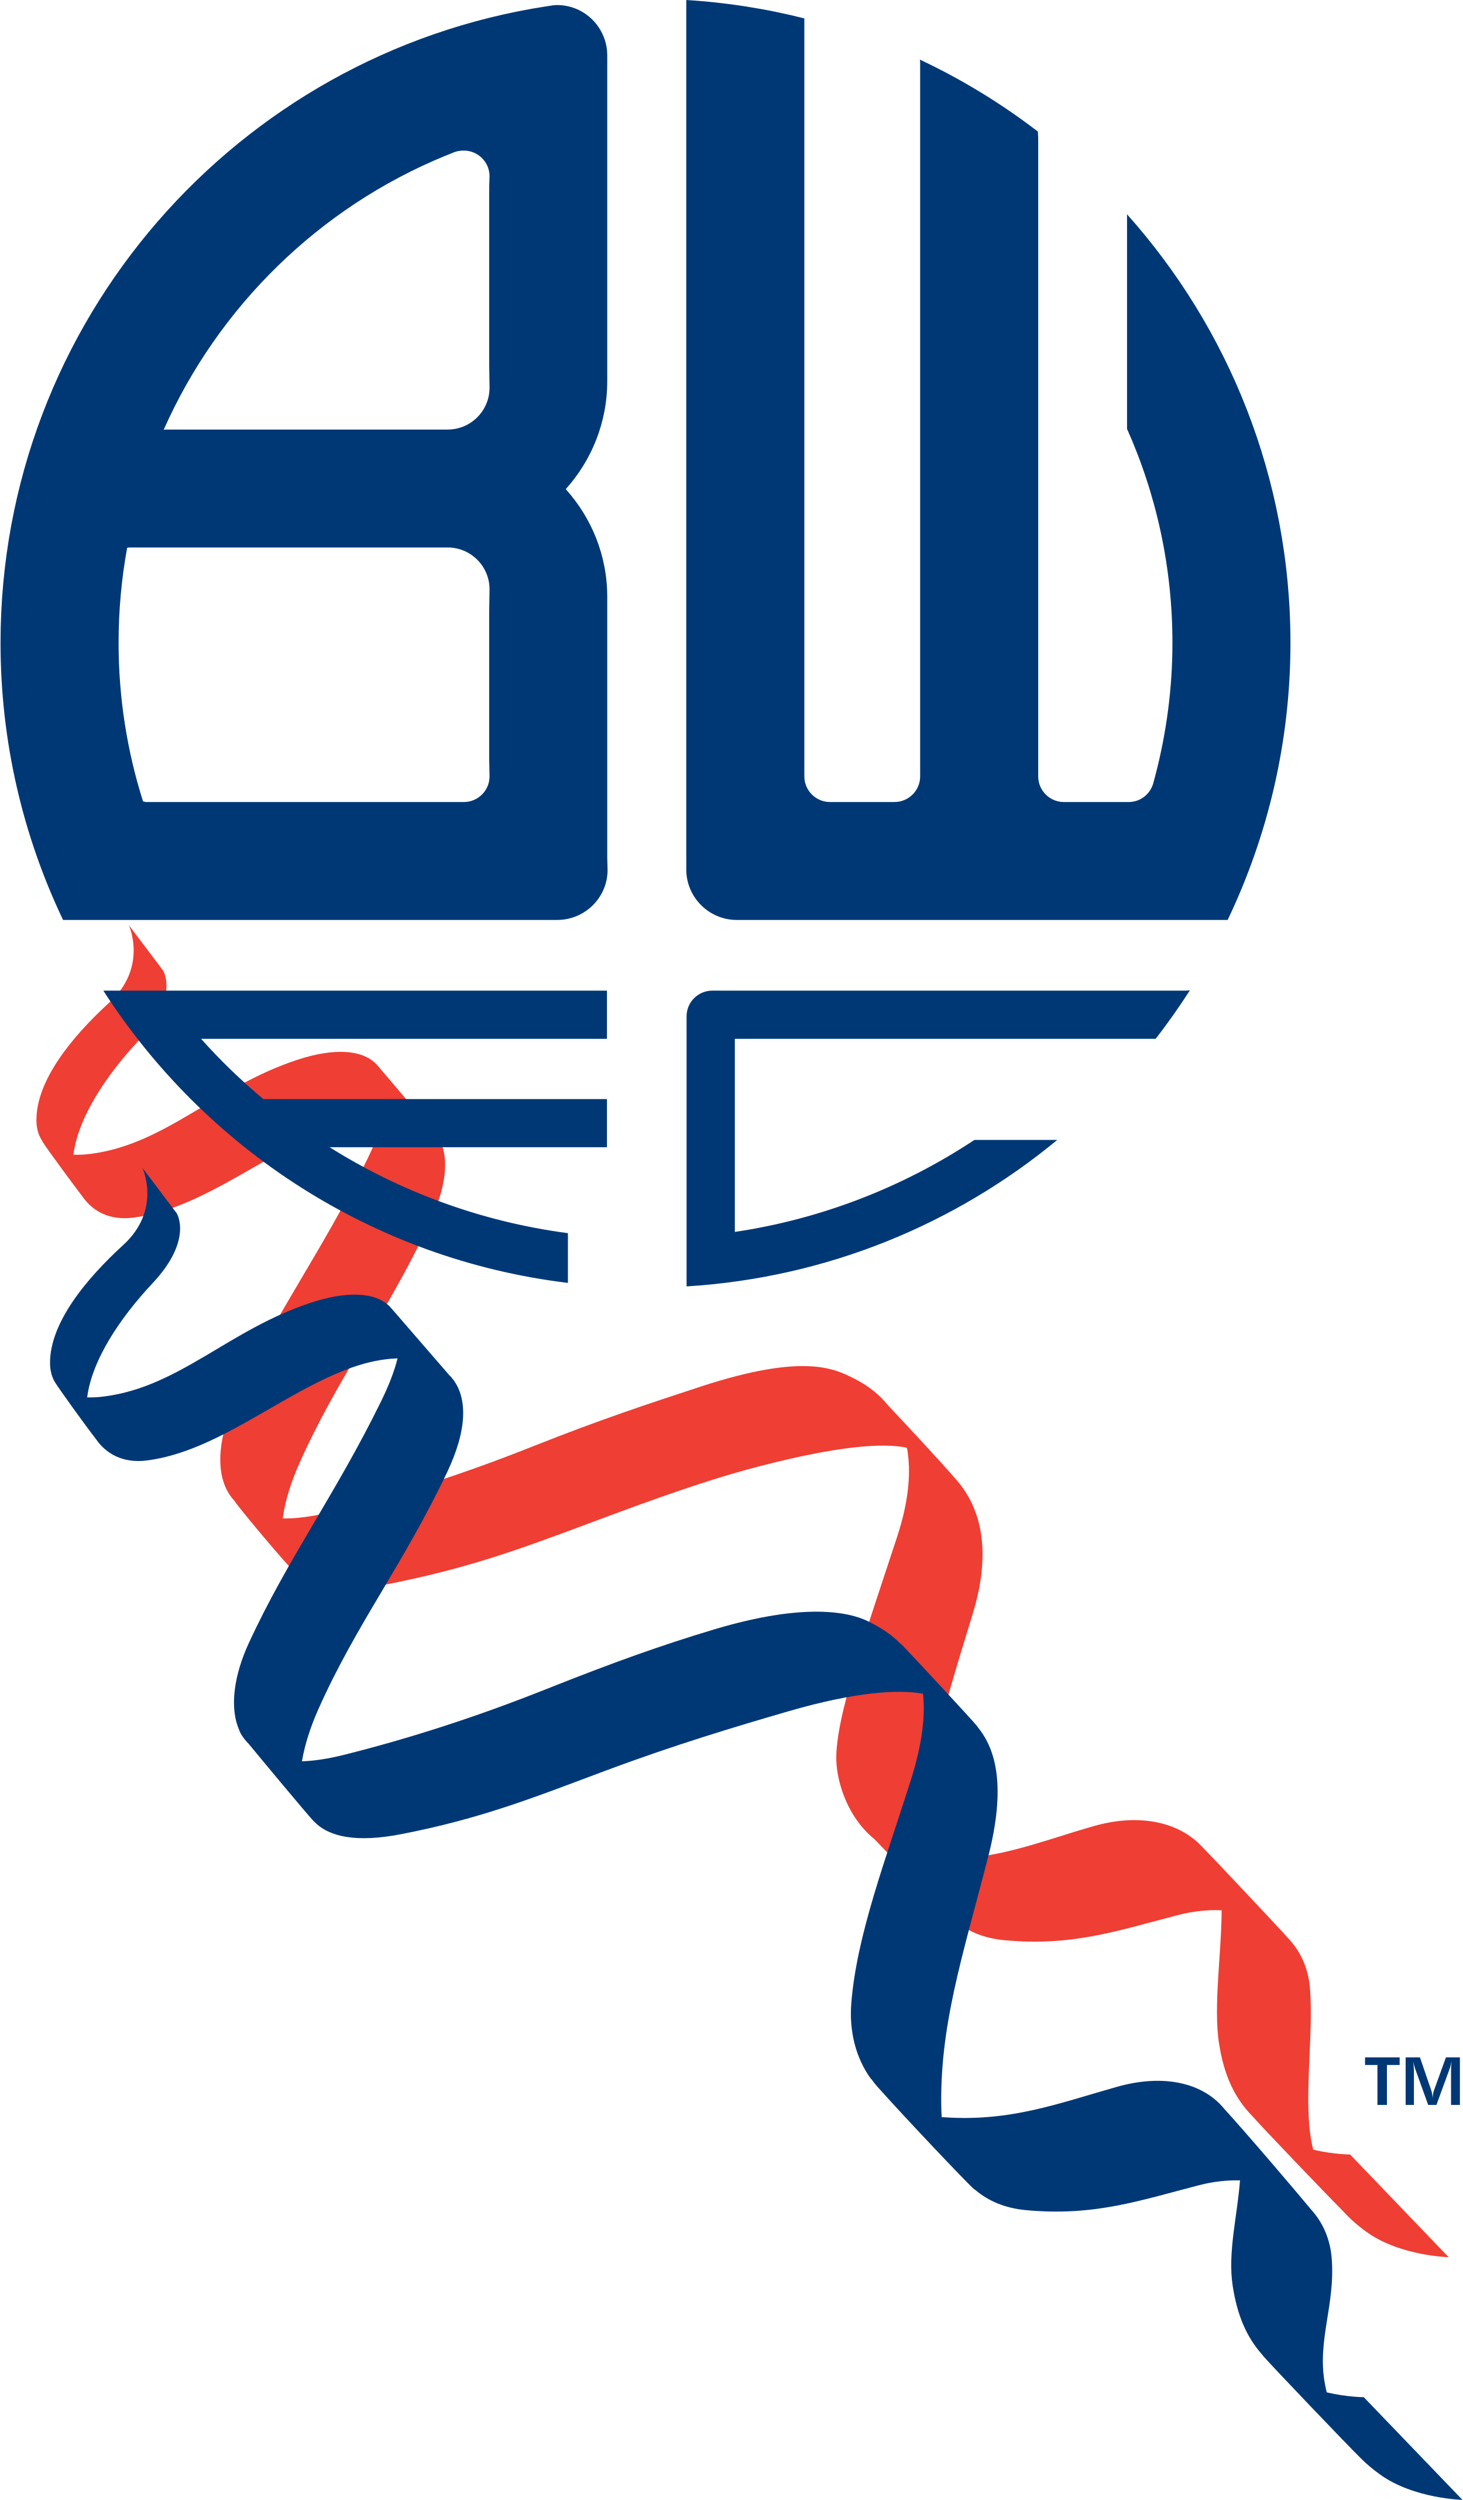 <?xml version="1.0" encoding="UTF-8"?>
<svg xmlns="http://www.w3.org/2000/svg" xmlns:xlink="http://www.w3.org/1999/xlink" width="192pt" height="328pt" viewBox="0 0 192 328" version="1.1">
<g id="surface1">
<path style=" stroke:none;fill-rule:nonzero;fill:rgb(93.725%,24.314%,20%);fill-opacity:1;" d="M 177.176 282.676 C 177.176 282.676 175.02 282.676 172.391 282.062 L 172.312 281.965 C 172.227 281.586 172.145 281.199 172.078 280.797 C 171.074 275.176 172.402 266.965 171.918 260.879 C 171.707 258.254 170.68 256.012 169.043 254.293 C 169.027 254.281 169.02 254.266 169.008 254.254 C 168.227 253.348 158.113 242.59 157.211 241.75 C 157.047 241.598 156.906 241.48 156.773 241.383 C 153.75 238.887 149.031 238.047 143.633 239.57 C 135.91 241.758 130.105 244.441 121.414 243.848 C 121.266 243.836 121.121 243.816 120.973 243.805 L 120.961 243.793 C 120.824 243.02 120.746 242.293 120.711 241.633 C 120.402 236.031 123.617 224.832 127.621 211.863 C 130.426 202.785 128.344 197.332 125.418 194.055 C 124.059 192.449 118.922 186.895 116.543 184.391 C 115.188 182.695 113.547 181.605 112.16 180.91 C 109.691 179.676 105.758 177.402 91.922 181.941 C 85.121 184.172 78.871 186.215 69.82 189.816 C 60.672 193.453 51.91 196.258 43.309 198.402 C 40.926 199 38.887 199.254 37.152 199.23 L 37.109 199.176 C 37.422 196.875 38.23 194.371 39.305 191.965 C 44.301 180.742 50.348 173.129 56.207 160.832 C 59.254 154.438 58.918 150.293 56.621 148.125 C 55.309 146.586 50.711 141.145 49.637 139.906 C 47.77 137.594 43.73 137.504 39.051 139.043 C 28.262 142.586 21.812 150.098 11.934 151.391 C 11.074 151.504 10.312 151.531 9.633 151.504 L 9.629 151.504 L 9.633 151.504 C 10.258 146.582 14.004 141.004 18.23 136.5 C 23.605 130.777 21.395 127.328 21.395 127.328 L 16.91 121.391 C 16.91 121.391 19.441 126.871 14.379 131.508 C 9.312 136.145 4.781 141.785 4.781 146.957 C 4.781 147.93 4.992 148.832 5.473 149.574 C 5.516 149.656 5.562 149.746 5.617 149.844 C 6.109 150.672 9.781 155.637 10.938 157.145 C 12.195 158.875 14.332 160.172 17.516 159.758 C 26.891 158.543 35.34 150.82 44.383 147.594 C 46.508 146.836 48.539 146.406 50.367 146.316 L 50.371 146.324 C 49.984 147.984 49.277 149.91 48.188 152.129 C 42.203 164.316 35.953 172.66 30.836 183.773 C 28.539 188.758 28.035 194 30.77 196.918 C 30.797 196.961 30.824 197.004 30.855 197.051 C 31.484 197.988 37.75 205.5 38.848 206.441 C 39.672 207.145 39.879 207.316 40.262 207.43 C 42.363 208.562 45.602 208.875 50.34 207.957 C 60.863 205.918 67.539 203.52 76.859 200.035 C 86.078 196.586 92.895 194.125 99.918 192.316 C 110.086 189.707 115.801 189.297 118.969 189.938 L 119.039 190.031 C 119.57 192.984 119.332 196.77 117.738 201.637 C 113.543 214.438 109.586 225.496 109.758 230.98 C 109.848 233.926 111.262 238.465 114.754 241.297 C 117.555 244.254 122.285 249.09 124.348 251.09 C 126.027 252.891 128.43 254.254 131.836 254.566 C 140.789 255.395 146.691 253.305 154.582 251.27 C 156.59 250.75 158.516 250.555 160.309 250.637 L 160.324 250.66 C 160.305 256.312 159.227 263.207 159.977 268.07 C 160.617 272.246 161.992 275.223 164.336 277.625 C 165.941 279.422 173.668 287.504 176.32 290.172 C 177.203 291.148 178.219 292.035 179.391 292.875 C 183.773 296 190.117 296.156 190.117 296.156 L 177.176 282.676 "/>
<path style=" stroke:none;fill-rule:nonzero;fill:rgb(0%,21.961%,46.275%);fill-opacity:1;" d="M 90.066 0 L 90.066 114.09 C 90.066 117.73 93.051 120.703 96.688 120.703 L 161.113 120.703 C 166.375 109.688 169.355 97.363 169.355 84.352 C 169.355 62.758 161.25 43.059 147.91 28.117 L 147.91 56.273 C 151.738 64.852 153.867 74.352 153.867 84.352 C 153.867 90.375 153.07 96.207 151.617 101.777 L 151.324 102.859 C 150.898 104.234 149.637 105.23 148.117 105.23 L 139.621 105.23 C 137.762 105.23 136.25 103.723 136.25 101.859 L 136.25 18.094 L 136.207 17.262 C 131.422 13.59 126.234 10.414 120.715 7.82 L 120.758 8.152 L 120.758 101.859 C 120.758 103.723 119.25 105.23 117.383 105.23 L 108.93 105.23 C 107.07 105.23 105.559 103.723 105.559 101.859 L 105.559 2.414 C 100.559 1.148 95.383 0.328 90.066 0 Z M 73.117 0.664 C 72.73 0.664 72.359 0.727 71.992 0.789 L 71.699 0.832 C 31.137 7.078 0.07 42.086 0.07 84.352 C 0.07 97.355 3.023 109.695 8.277 120.703 L 73.117 120.703 C 76.758 120.703 79.738 117.77 79.738 114.129 L 79.695 112.59 L 79.695 78.32 C 79.695 72.902 77.641 67.961 74.281 64.219 L 74.281 64.137 C 77.641 60.387 79.695 55.426 79.695 49.996 L 79.695 7.277 C 79.695 3.645 76.758 0.664 73.117 0.664 Z M 60.871 19.758 C 62.734 19.758 64.246 21.266 64.246 23.125 L 64.203 24.457 L 64.203 47.875 L 64.246 50.867 C 64.246 53.902 61.785 56.359 58.75 56.359 L 21.684 56.359 L 21.477 56.398 C 28.672 40.188 41.922 27.234 58.375 20.465 L 59.625 19.965 C 60.004 19.816 60.441 19.758 60.871 19.758 Z M 16.98 71.832 L 58.75 71.832 C 61.785 71.832 64.246 74.293 64.246 77.32 L 64.203 80.109 L 64.203 99.699 L 64.246 101.859 C 64.246 103.723 62.738 105.23 60.871 105.23 L 19.145 105.23 L 18.77 105.145 C 16.691 98.578 15.562 91.605 15.562 84.352 C 15.562 80.086 15.945 75.922 16.688 71.871 Z M 156.156 129.938 L 155.699 129.977 L 93.48 129.977 C 91.617 129.977 90.105 131.484 90.105 133.348 L 90.105 168.742 L 90.148 168.781 C 108.559 167.637 125.387 160.609 138.75 149.566 L 127.879 149.566 C 118.605 155.695 107.949 159.914 96.48 161.629 L 96.438 161.629 L 96.438 136.301 L 151.656 136.301 C 153.25 134.258 154.754 132.125 156.156 129.938 Z M 13.562 129.977 C 26.859 150.672 48.922 165.227 74.531 168.324 L 74.531 161.797 C 63.156 160.297 52.547 156.359 43.258 150.523 L 79.656 150.523 L 79.656 144.203 L 34.555 144.203 C 31.645 141.762 28.914 139.133 26.391 136.301 L 79.656 136.301 L 79.656 129.977 Z M 18.688 153.227 C 18.688 153.227 21.254 158.699 16.188 163.336 C 11.121 167.969 6.566 173.633 6.566 178.809 C 6.566 179.758 6.777 180.648 7.234 181.387 C 7.676 182.117 11.074 186.859 12.605 188.832 C 13.844 190.637 16.031 192.047 19.312 191.617 C 28.691 190.402 37.125 182.656 46.172 179.43 C 48.254 178.688 50.277 178.289 52.129 178.227 L 52.168 178.227 C 51.777 179.867 51.039 181.773 49.961 183.965 C 43.977 196.148 37.754 204.504 32.637 215.617 C 30.758 219.695 30.074 223.965 31.387 226.973 C 31.484 227.266 31.637 227.574 31.93 227.969 C 32.129 228.266 32.387 228.539 32.637 228.801 C 34.555 231.129 40.074 237.762 41.09 238.867 C 41.156 238.938 41.238 239.016 41.301 239.074 C 43.223 241 46.738 241.793 52.629 240.656 C 63.148 238.613 70 235.867 79.32 232.379 C 88.543 228.93 96.555 226.539 103.516 224.516 C 112.25 221.984 117.879 221.629 121.133 222.23 C 121.441 225.035 121.07 228.688 119.551 233.5 C 116.215 244.059 112.438 253.875 111.723 262.824 C 111.426 266.52 112.32 270.047 114.305 272.766 C 114.305 272.77 114.344 272.762 114.344 272.766 C 114.695 273.242 115.051 273.715 115.469 274.137 C 118.676 277.746 126.918 286.438 127.754 287.156 C 127.848 287.238 127.957 287.32 128.086 287.406 C 129.703 288.754 131.855 289.727 134.668 289.984 C 143.617 290.812 149.516 288.734 157.406 286.699 C 159.254 286.223 161.031 286.043 162.695 286.074 L 162.734 286.074 C 162.375 290.824 161.102 295.539 161.777 299.926 C 162.379 303.836 163.613 306.676 165.691 308.992 C 165.719 309.027 165.746 309.086 165.777 309.117 C 166.699 310.199 176.59 320.57 178.602 322.551 C 179.363 323.324 180.227 324.031 181.184 324.715 C 185.566 327.84 191.93 328 191.93 328 L 178.977 314.523 C 178.977 314.523 176.785 314.516 174.145 313.898 L 174.105 313.859 C 174.016 313.469 173.93 313.066 173.855 312.652 C 172.855 307.035 175.254 302.391 174.77 296.305 C 174.57 293.773 173.602 291.59 172.062 289.902 C 170.113 287.531 163.223 279.469 160.652 276.676 C 157.91 273.316 152.797 272.043 146.578 273.805 C 138.855 275.992 132.617 278.391 123.922 277.797 C 123.812 277.789 123.703 277.809 123.59 277.797 C 123.574 277.551 123.555 277.32 123.547 277.09 C 123.211 266.051 126.281 256.836 129.668 243.691 C 132.062 234.402 130.703 229.535 128.336 226.637 C 128.32 226.617 128.309 226.578 128.297 226.555 C 127.555 225.617 119.715 217.203 118.344 215.781 C 118.312 215.746 118.25 215.734 118.219 215.699 C 118.199 215.68 118.188 215.629 118.176 215.617 C 118.168 215.613 118.141 215.625 118.133 215.617 C 116.797 214.258 115.273 213.402 113.969 212.746 C 111.5 211.512 105.668 210.211 93.73 213.785 C 86.871 215.84 80.668 218.047 71.617 221.648 C 62.469 225.289 53.688 228.109 45.09 230.258 C 43.008 230.773 41.215 231.043 39.633 231.09 L 39.633 231.047 C 40.008 228.859 40.766 226.539 41.758 224.309 C 46.75 213.09 52.805 205.496 58.664 193.199 C 61.359 187.543 61.297 183.523 59.539 181.094 C 59.488 181.012 59.434 180.961 59.375 180.887 C 59.348 180.855 59.316 180.832 59.289 180.805 C 59.285 180.797 59.297 180.766 59.289 180.762 C 59.203 180.656 59.094 180.566 59 180.473 C 57.566 178.84 51.594 171.902 51.211 171.488 C 51.188 171.457 51.152 171.426 51.129 171.402 C 49.152 169.426 45.277 169.449 40.84 170.906 C 30.051 174.449 23.613 181.926 13.73 183.215 C 12.871 183.332 12.121 183.367 11.441 183.34 C 12.066 178.418 15.793 172.867 20.02 168.367 C 25.395 162.641 23.184 159.176 23.184 159.176 Z M 179.145 269.938 L 179.145 270.934 L 180.77 270.934 L 180.77 276.176 L 182.016 276.176 L 182.016 270.934 L 183.684 270.934 L 183.684 269.938 Z M 184.473 269.938 L 184.473 276.176 L 185.559 276.176 L 185.559 271.602 C 185.559 271.438 185.52 271.062 185.473 270.477 C 185.535 270.844 185.633 271.172 185.723 271.434 L 187.43 276.176 L 188.512 276.176 L 190.262 271.391 C 190.301 271.285 190.395 270.973 190.512 270.477 C 190.457 270.855 190.43 271.242 190.43 271.602 L 190.43 276.176 L 191.594 276.176 L 191.594 269.938 L 189.762 269.938 L 188.18 274.305 C 188.09 274.555 188.039 274.871 188.016 275.301 C 187.977 274.828 187.918 274.52 187.848 274.305 L 186.348 269.938 Z M 184.473 269.938 "/>
</g>
</svg>
